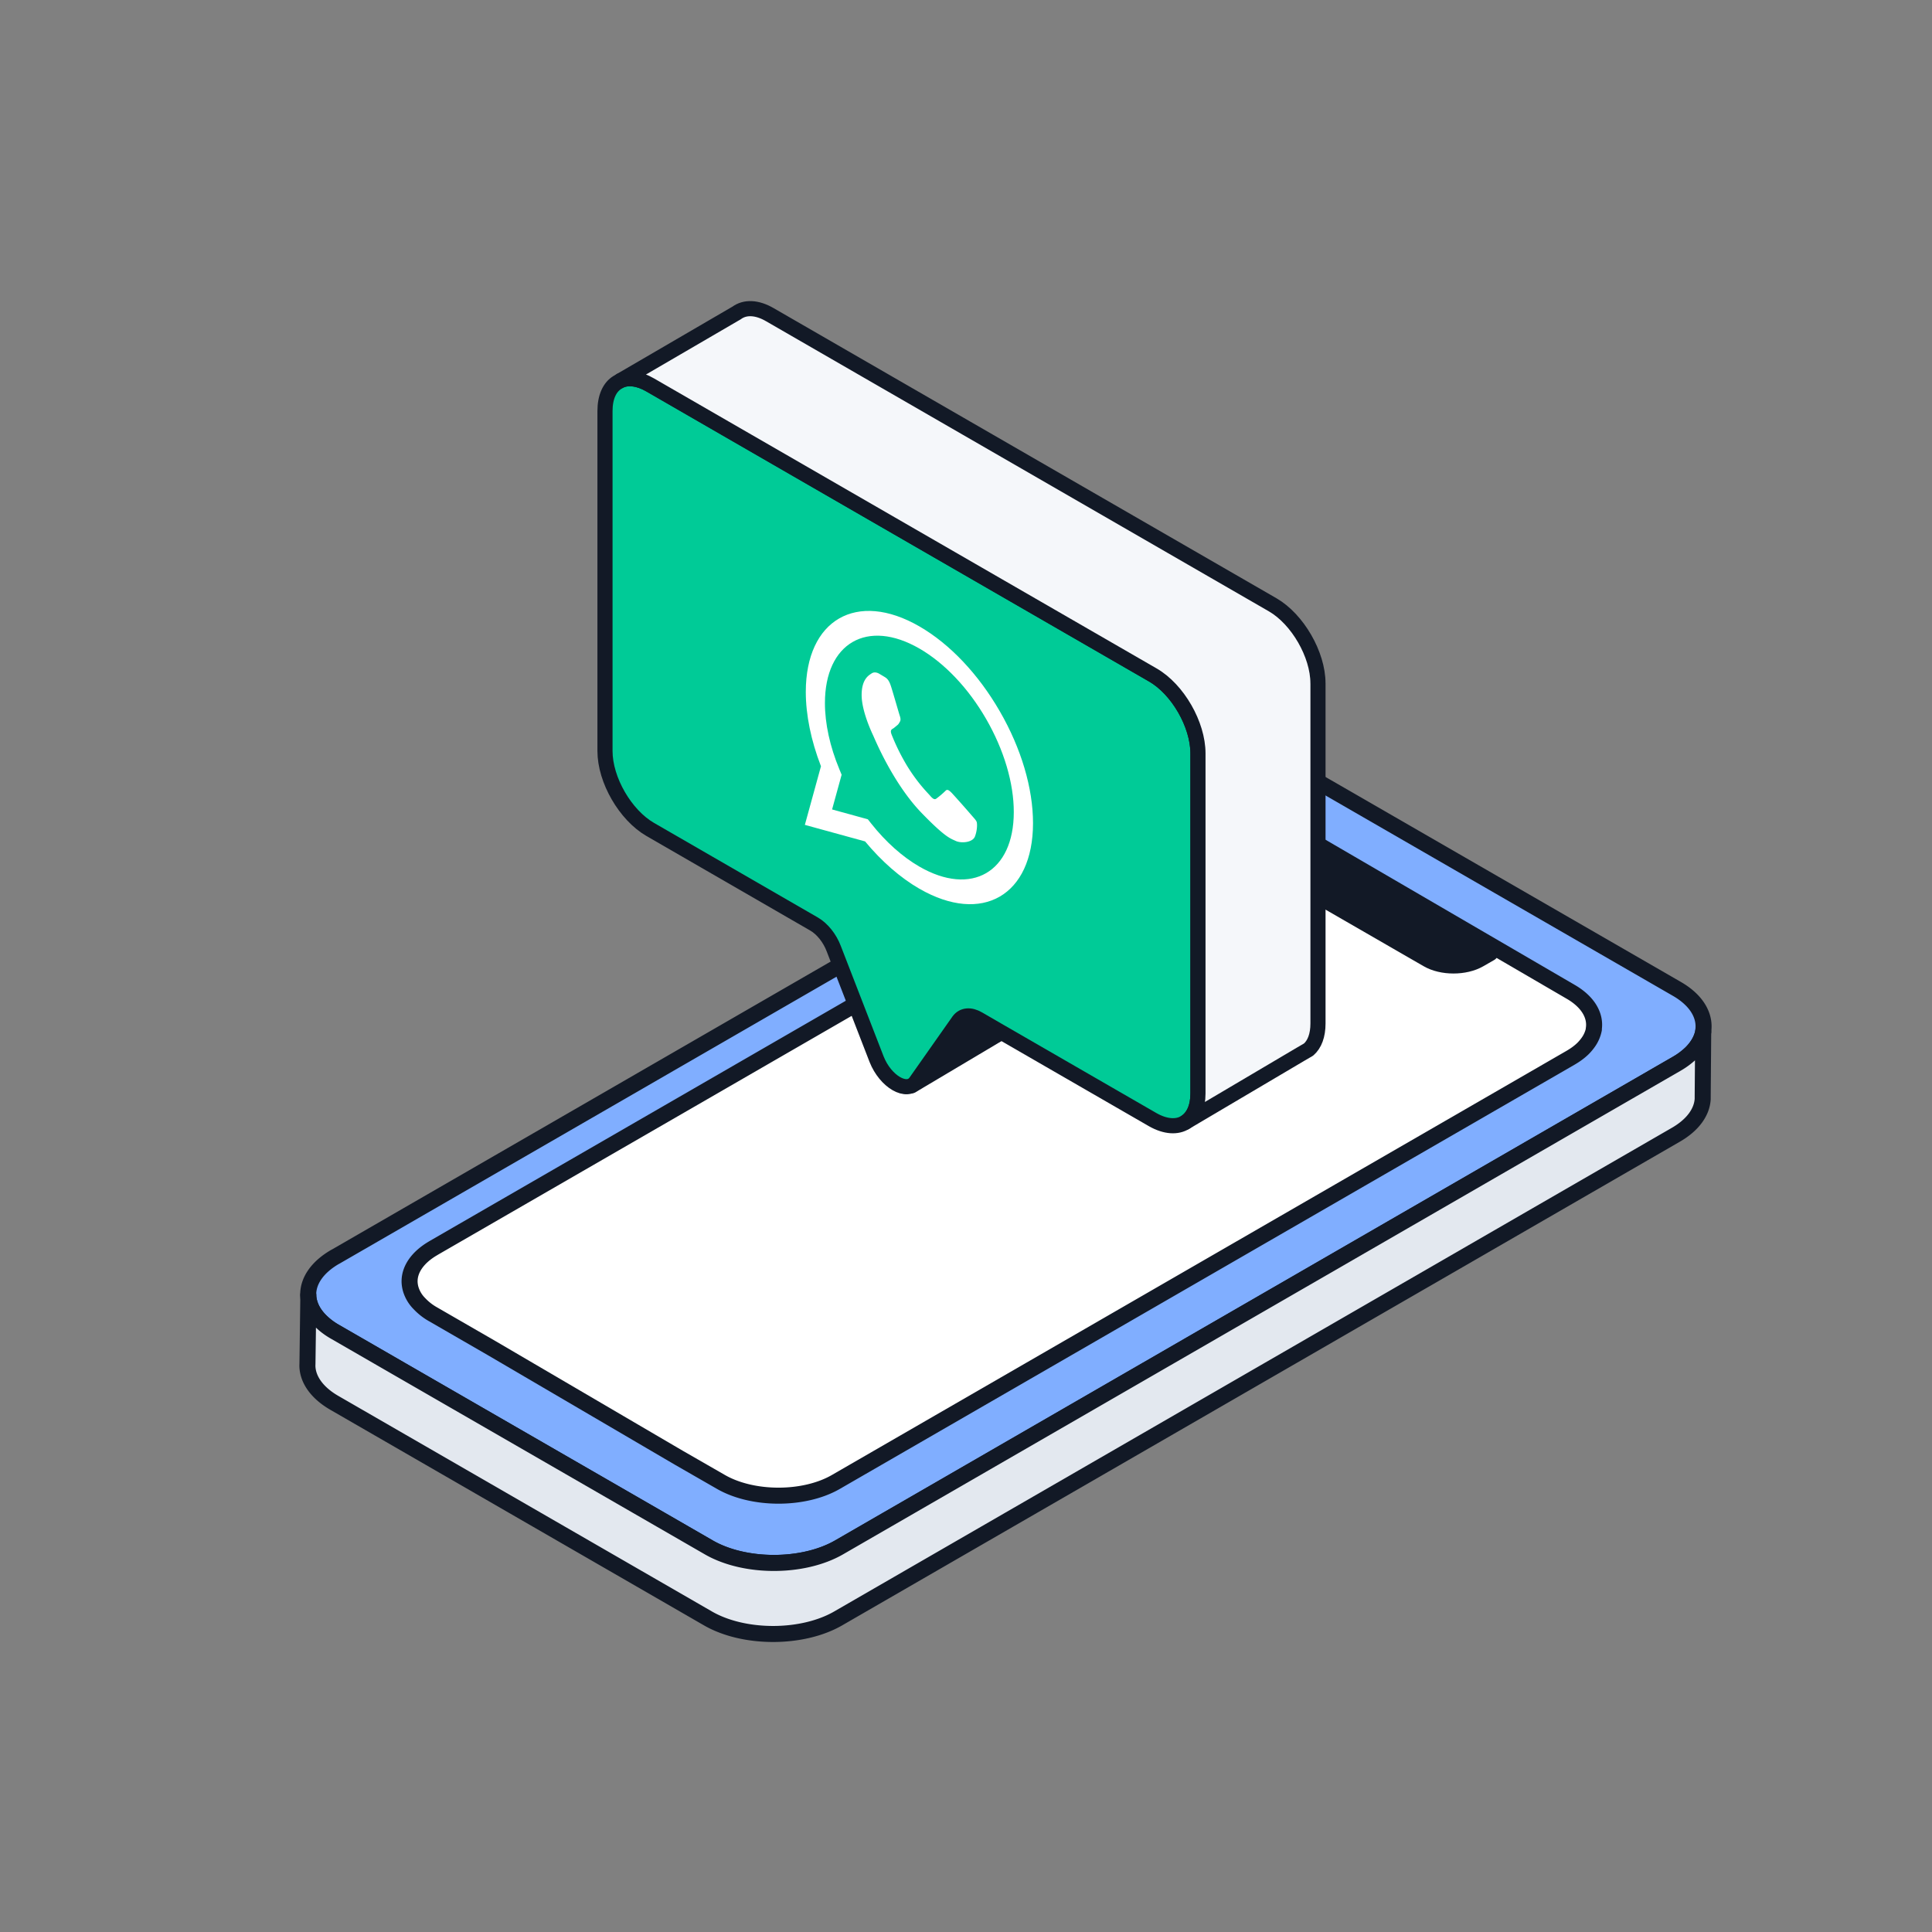 <svg width="64" height="64" viewBox="0 0 64 64" fill="none" xmlns="http://www.w3.org/2000/svg"><rect x="0" y="0" width="64" height="64" fill="#808080" stroke="none"/><g clip-path="url(#a)"><path d="m11.11 41.632 27.744-16.018c1.19-.688 3.12-.69 4.309 0l12.377 7.139c.67.383.96.905.88 1.41l.004.008q-.072.374-.401.71a2.3 2.3 0 0 1-.483.36L27.795 51.258c-1.19.687-3.12.688-4.313.002l-1.587-.916-8.605-4.962-2.185-1.261a2.3 2.3 0 0 1-.529-.41c-.236-.252-.356-.53-.365-.807l-.001-.029c.002-.45.302-.9.895-1.242z" fill="#fff"/><path d="m11.11 41.632 27.744-16.018c1.19-.688 3.12-.69 4.309 0l12.377 7.139c.67.383.96.905.88 1.41l.004.008q-.072.374-.401.71a2.3 2.3 0 0 1-.483.36L27.795 51.258c-1.19.687-3.12.688-4.313.002l-1.587-.916-8.605-4.962-2.185-1.261a2.3 2.3 0 0 1-.529-.41c-.236-.252-.356-.53-.365-.807l-.001-.029c.002-.45.302-.9.895-1.242z" fill="#80AEFF" stroke="#121926" stroke-width=".531" stroke-linecap="round" stroke-linejoin="round"/><path d="m14.356 41.345 24.332-14.047c1.05-.606 2.753-.606 3.803 0l9.528 5.55c.591.338.848.799.776 1.244l.004.007a1.1 1.1 0 0 1-.178.417q-.075.108-.174.21-.173.171-.426.317L27.69 49.091c-1.052.608-2.753.605-3.806.001l-1.403-.806-6.198-3.63-1.928-1.113a1.9 1.9 0 0 1-.466-.363 1.14 1.14 0 0 1-.286-.486 1 1 0 0 1-.035-.227v-.024c0-.395.265-.795.79-1.098" fill="#fff" stroke="#121926" stroke-width=".531" stroke-linecap="round" stroke-linejoin="round"/><path d="M10.212 42.906c.009.277.129.555.365.806.136.148.312.288.529.41l2.185 1.261 8.604 4.962 1.588.916c1.192.686 3.122.685 4.313-.002L55.54 35.24a2.5 2.5 0 0 0 .483-.36c.222-.218.354-.46.398-.708l-.017 2.145v.086c-.024.431-.32.86-.892 1.189L27.768 53.611c-1.19.688-3.12.689-4.313.003l-12.38-7.143c-.588-.34-.887-.787-.892-1.232l.002-.067.03-2.262z" fill="#E3E8EF" stroke="#121926" stroke-width=".531" stroke-linecap="round" stroke-linejoin="round"/><path d="m49.366 31.57-.36.207c-.475.275-1.241.275-1.713 0l-4.318-2.49c-.472-.274-.47-.717 0-.989l.415-.239z" fill="#121926" stroke="#121926" stroke-width=".531" stroke-linecap="round" stroke-linejoin="round"/><path d="m30.201 35.966 2.971-1.767v-2.761l-3.143 2.17z" fill="#121926" stroke="#121926" stroke-width=".501" stroke-linecap="round" stroke-linejoin="round"/><path fill-rule="evenodd" clip-rule="evenodd" d="M39.684 24.956v11.268c0 .459-.156.788-.416.953-.269.173-.658.155-1.083-.087l-5.014-2.893-.763-.442c-.268-.156-.51-.13-.65.06l-1.42 2.019c-.286.416-1.004 0-1.299-.745l-1.42-3.663c-.13-.347-.381-.659-.65-.815l-5.43-3.135c-.823-.476-1.498-1.637-1.498-2.598v-11.26c0-.467.155-.796.415-.952l.104-.06c.26-.114.606-.07.979.146l2.477 1.43 14.17 8.175c.83.477 1.498 1.646 1.498 2.599" fill="#00CB97" stroke="#121926" stroke-width=".501" stroke-linecap="round" stroke-linejoin="round"/><path fill-rule="evenodd" clip-rule="evenodd" d="M43.66 22.635v11.268c0 .398-.113.692-.313.866l-.268.156-3.811 2.252c.26-.165.416-.494.416-.953V24.956c0-.953-.667-2.122-1.499-2.599l-14.17-8.176-2.476-1.429c-.373-.216-.72-.26-.979-.147l3.776-2.2.06-.034c.278-.208.677-.2 1.118.06l16.647 9.605c.823.477 1.498 1.646 1.498 2.598" fill="#F5F7FA" stroke="#121926" stroke-width=".501" stroke-linecap="round" stroke-linejoin="round"/><path fill-rule="evenodd" clip-rule="evenodd" d="m27.196 25.382-.534 1.943 1.995.548c.55.663 1.168 1.203 1.798 1.567h.001c2.075 1.198 3.763.224 3.764-2.17 0-1.161-.39-2.478-1.102-3.71-.71-1.23-1.655-2.229-2.662-2.81-2.074-1.198-3.762-.224-3.763 2.17 0 .762.173 1.611.502 2.462m.132-2.094c.001-1.99 1.404-2.8 3.13-1.804.41.236.817.564 1.197.965.38.4.724.867 1.014 1.37s.522 1.035.679 1.564.237 1.046.236 1.52c0 1.99-1.404 2.8-3.128 1.804-.562-.325-1.113-.817-1.593-1.423l-.114-.144-1.184-.326.316-1.15-.074-.179c-.314-.756-.48-1.518-.479-2.197" fill="#fff"/><path fill-rule="evenodd" clip-rule="evenodd" d="M29.515 22.734c-.07-.222-.145-.268-.212-.31l-.18-.107c-.062-.036-.164-.068-.25-.009-.087.06-.33.182-.33.716s.337 1.245.384 1.344c.047.1.65 1.58 1.607 2.567.794.82.956.841 1.128.923.172.081.556.058.635-.15s.078-.426.055-.485c-.024-.059-.087-.122-.18-.23a35 35 0 0 0-.643-.725c-.087-.086-.15-.14-.212-.067a3 3 0 0 1-.298.253c-.054.041-.11.019-.203-.09s-.397-.398-.756-.975a7 7 0 0 1-.524-1.054c-.055-.14-.005-.171.042-.198.042-.024.094-.073.14-.109.048-.036.064-.072.095-.126s.015-.127-.008-.195c-.024-.068-.206-.71-.29-.974" fill="#fff"/></g><defs><clipPath id="a"><rect width="64" height="64" rx="32" fill="#fff"/></clipPath></defs></svg>